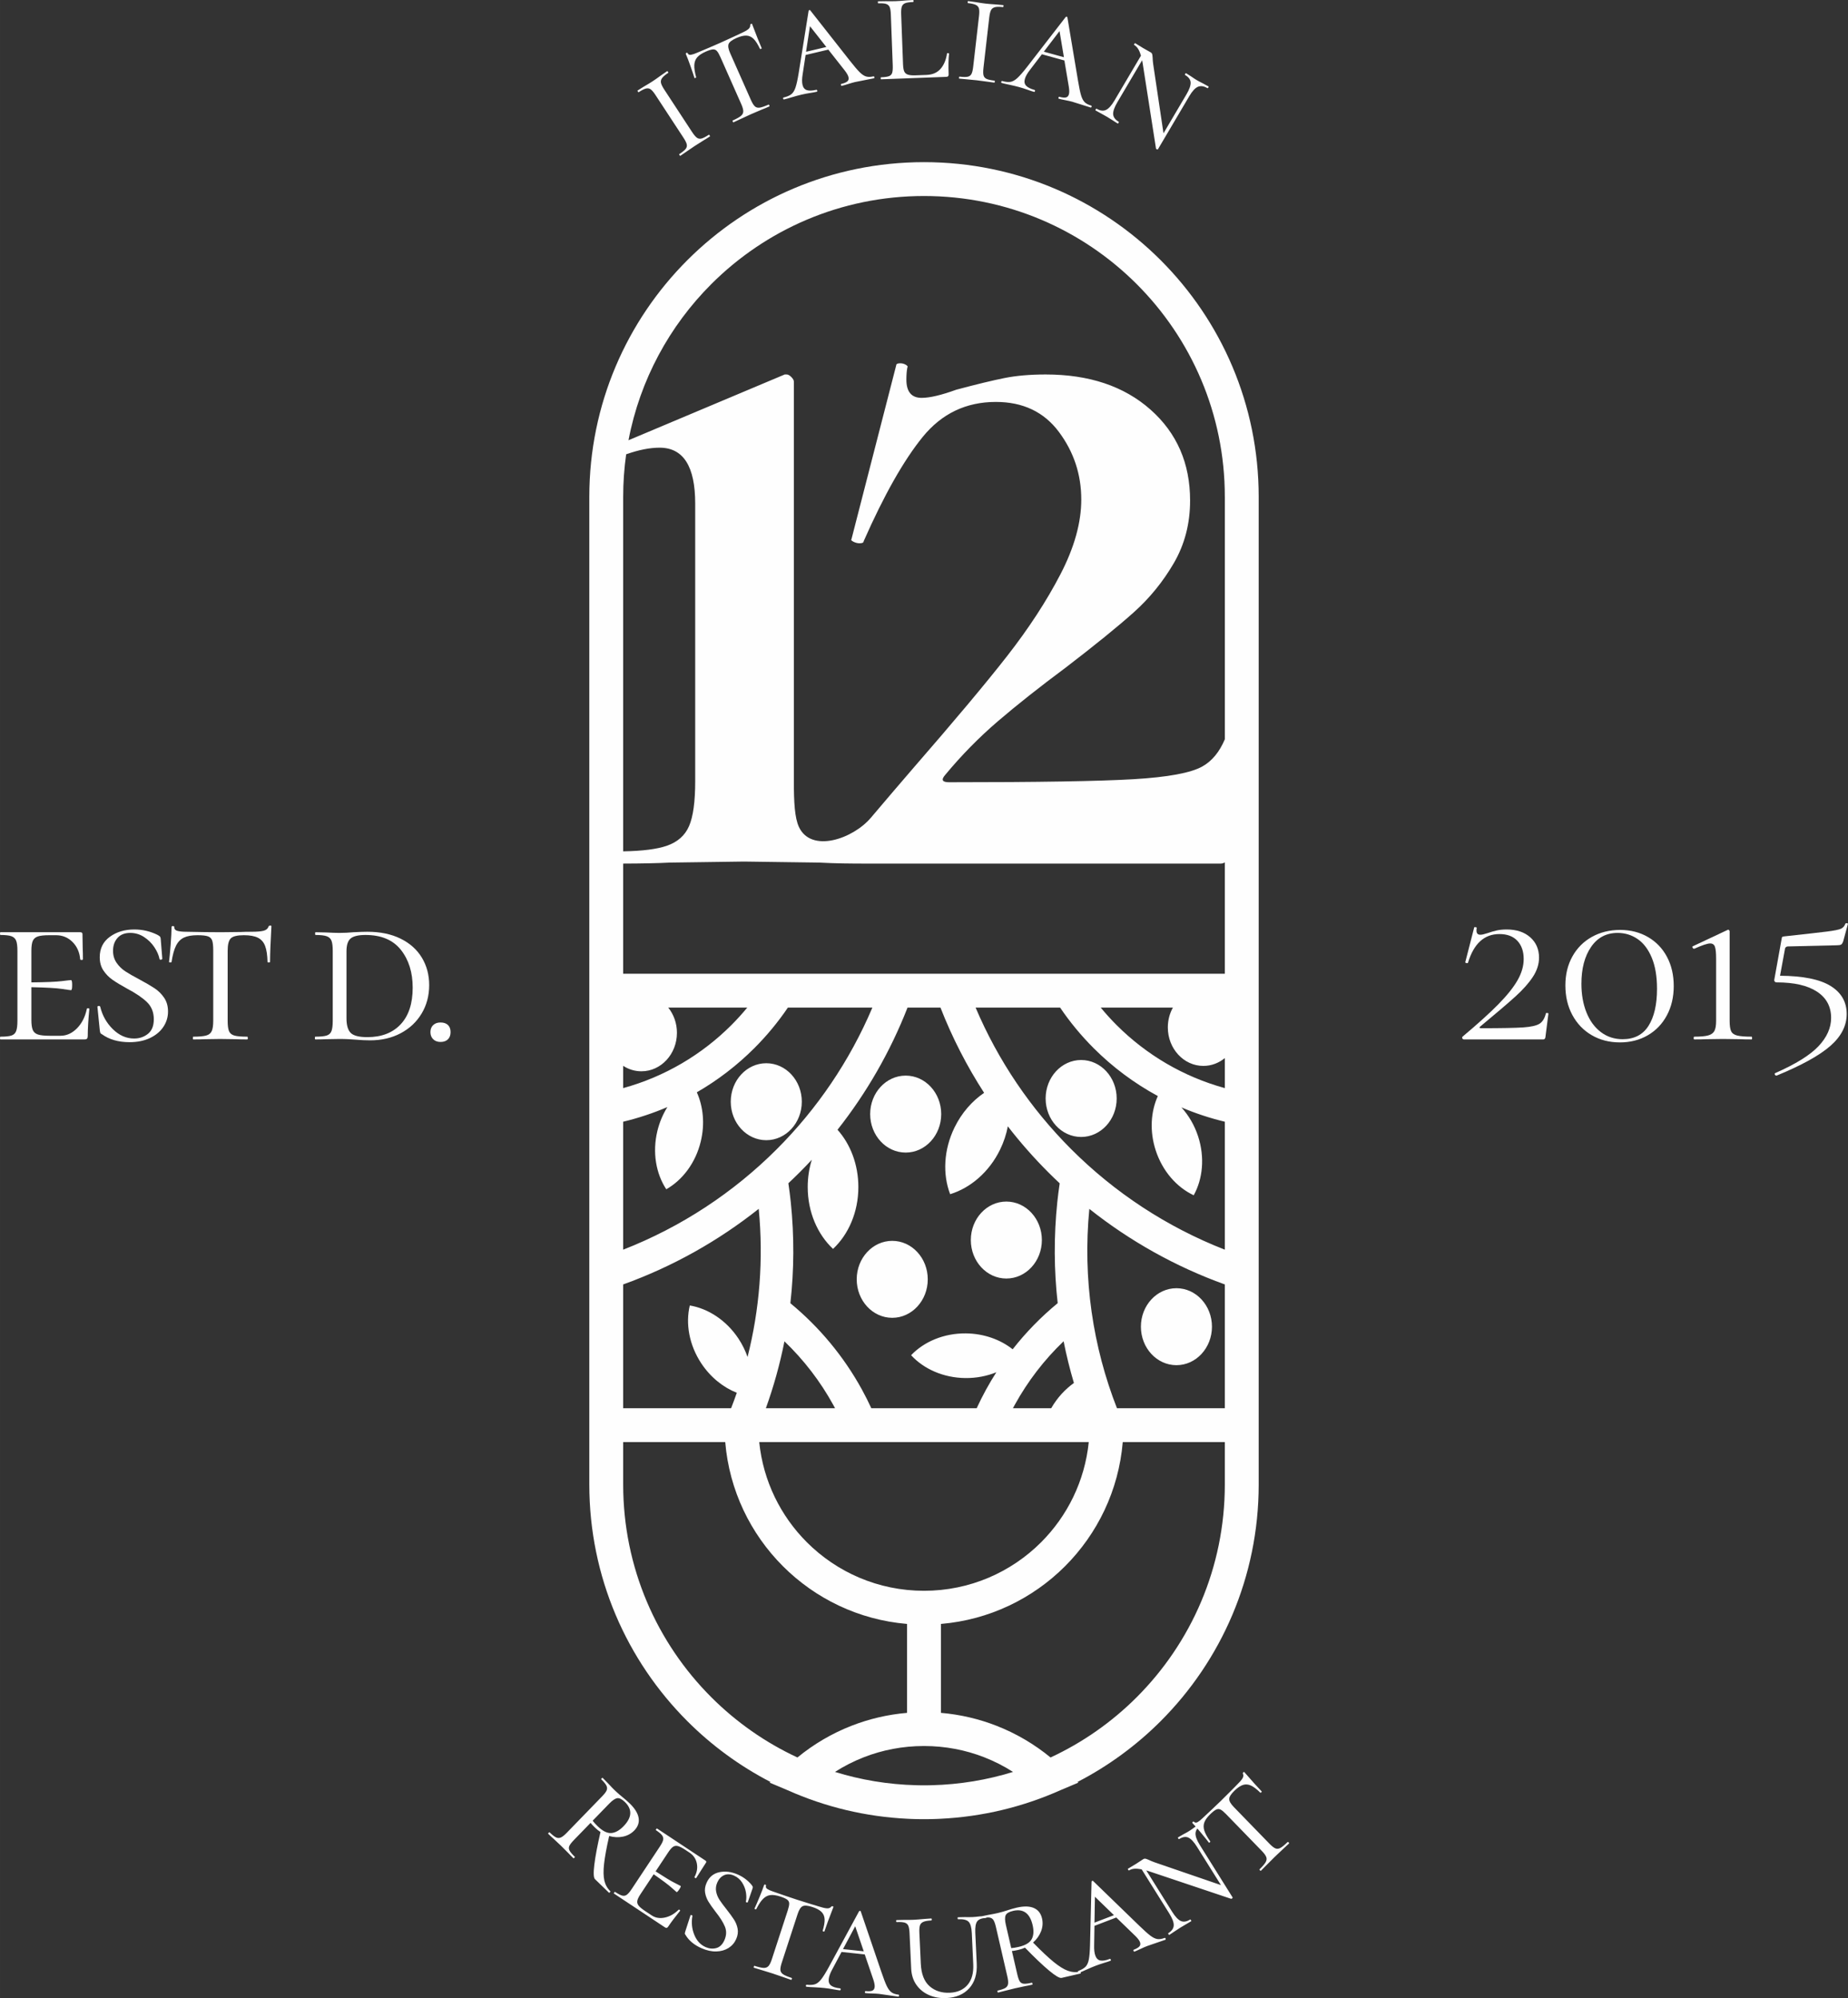 <?xml version="1.0" encoding="UTF-8"?> <!-- Creator: CorelDRAW 2020 (64-Bit) --> <svg xmlns="http://www.w3.org/2000/svg" xmlns:xlink="http://www.w3.org/1999/xlink" xmlns:xodm="http://www.corel.com/coreldraw/odm/2003" xml:space="preserve" width="67mm" height="72.445mm" style="shape-rendering:geometricPrecision; text-rendering:geometricPrecision; image-rendering:optimizeQuality; fill-rule:evenodd; clip-rule:evenodd" viewBox="0 0 11857.62 12821.34"><rect x="0" y="0" width="11857.62" height="12821.34" fill="#333333" stroke="none"/> <defs> <style type="text/css"> <![CDATA[ .fil0 {fill:#FEFEFE;fill-rule:nonzero} ]]> </style> </defs> <g id="Слой_x0020_1">  <path class="fil0" d="M7859.05 3187.99c0,-533.03 -216.07,-1015.62 -565.34,-1364.92 -349.3,-349.29 -831.91,-565.34 -1364.92,-565.34 -533.03,0 -1015.6,216.04 -1364.88,565.34 -267.93,267.95 -457.47,614.35 -531.22,1001.78l1002.32 -421.99 13.01 0c8.71,0 18.49,5.43 29.38,16.34 10.9,10.88 16.34,20.67 16.34,29.34l0 2564.36c0,134.86 5.27,234.99 32.62,293.61 78.9,168.89 345.98,76.58 461.09,-58.81 80.24,-94.29 189.97,-224.04 267.35,-313.08 264.9,-304.81 467.62,-545.98 606.81,-724.32 139.25,-178.31 253.42,-353.45 342.58,-525.26 89.2,-171.79 133.74,-331.71 133.74,-479.58 0,-160.95 -47.84,-305.57 -143.51,-433.94 -95.73,-128.29 -230.6,-192.48 -404.56,-192.48 -191.42,0 -347.98,75.02 -469.85,225.1 -121.8,150.08 -247.93,373.06 -378.45,668.81 0,8.74 -8.65,13.08 -26.03,13.08 -13.06,0 -26.14,-3.24 -39.18,-9.79 -13.06,-6.5 -17.4,-11.95 -13.06,-16.28l287.1 -1115.84c0,-8.65 8.73,-13.04 26.1,-13.04 13.08,0 25.02,3.27 35.91,9.84 10.9,6.5 14.11,11.95 9.79,16.26 -4.34,21.79 -6.51,47.86 -6.51,78.3 0,78.33 32.62,117.46 97.85,117.46 52.23,0 126.13,-17.4 221.86,-52.17 130.45,-34.85 233.81,-59.85 309.94,-75.07 76.1,-15.22 164.18,-22.83 264.25,-22.83 278.44,0 502.41,75.06 672.1,225.15 169.64,150.08 254.48,344.7 254.48,583.96 0,147.9 -34.83,281.65 -104.38,401.28 -69.64,119.62 -155.53,225.15 -257.77,316.48 -102.24,91.36 -246.89,208.82 -433.88,352.33 -169.72,126.2 -315.4,241.44 -437.19,345.84 -121.87,104.42 -234.92,219.7 -339.34,345.82 -26.1,30.46 -17.38,45.7 26.14,45.7 569.86,0 964.56,-6.51 1184.28,-19.57 219.7,-13.04 366.49,-40.21 440.45,-81.55 61.96,-34.65 110.13,-92.9 144.63,-174.8l0 -1555.49zm-796.23 3277.4c32.25,39.17 66.35,76.72 102.17,112.54 189.74,189.72 427.76,331.06 694.06,404.1l0 -192.66c-38.26,31.5 -86.01,50.24 -137.76,50.24 -125.9,0 -227.99,-110.61 -227.99,-246.99 0,-46.55 11.89,-90.08 32.58,-127.23l-463.07 0zm796.23 732.31c-96.1,-23.06 -189.16,-53.89 -278.5,-91.83 46.39,50.9 83.85,114.17 107.37,186.63 43.68,135.18 29.34,272.67 -28.44,377.18 -108.15,-50.72 -200.34,-153.72 -244.13,-288.71 -39.77,-122.86 -31.47,-247.77 13.84,-348.01 -151.97,-82.33 -290.62,-186.11 -411.85,-307.31 -79.64,-79.61 -151.74,-166.71 -215.19,-260.25l-542.21 0c145.11,341.91 354.68,649.92 613.46,908.61 277.98,278.02 612.86,499.19 985.64,644.74l0 -821.04zm-3841.31 -4282.66c-12.62,89.18 -19.17,180.31 -19.17,272.96l0 2274.79c123.41,-2.09 216.59,-13.95 279.49,-35.54 69.62,-23.96 117.44,-66.33 143.58,-127.25 26.12,-60.9 39.09,-156.57 39.09,-287.1l0 -1781.37c0,-239.26 -76.12,-358.88 -228.36,-358.88 -63.08,0 -134.63,14.14 -214.64,42.39zm-19.17 2626.34l0 706.73 3860.48 0 0 -714.5c-7.95,5.22 -16.99,7.82 -27.17,7.82 -749.67,0 -1499.25,0 -2248.93,0l-6.69 0 -6.55 0 -6.57 0c-102.45,0 -203.85,-0.85 -306.33,-6.5l-482.85 -6.57 -476.29 6.57c-74.79,3.91 -174.48,6.07 -299.1,6.44zm1930.21 4666.18c293.45,0 559.15,-118.97 751.42,-311.24 168.25,-168.25 280.35,-392.7 305.75,-642.79l-2114.36 0c25.41,250.09 137.51,474.54 305.77,642.79 192.27,192.27 457.95,311.24 751.42,311.24zm905.06 -157.6c-207.63,207.63 -486.3,344.24 -796.43,370.31l0 570.62c124.47,10.55 244.13,38.97 356.33,82.76 126.7,49.45 243.67,118.54 347.04,203.53 206.77,-96.01 393.69,-227.53 552.92,-386.74 349.27,-349.3 565.34,-831.89 565.34,-1364.92l0 -271.98 -654.9 0c-26.07,310.12 -162.68,588.79 -370.31,796.43zm-1013.7 370.31c-310.12,-26.07 -588.78,-162.68 -796.43,-370.31 -207.63,-207.63 -344.24,-486.3 -370.31,-796.43l-654.82 0 0 271.98c0,533.05 216.04,1015.62 565.33,1364.92 159.21,159.23 346.12,290.72 552.87,386.74 103.39,-84.99 220.34,-154.08 347.06,-203.53 112.21,-43.78 231.86,-72.21 356.31,-82.76l0 -570.62zm679.9 949.57c-58.14,-37.15 -120.12,-68.81 -185.23,-94.19 -119.23,-46.53 -249.45,-72.07 -386.03,-72.07 -136.59,0 -266.78,25.54 -386.03,72.07 -65.11,25.38 -127.11,57.04 -185.24,94.19 165.41,51.2 340.35,80.72 521.45,85.32l0.16 0.02 24.71 0.44 0.07 0.02 24.88 0.14 24.87 -0.14 0.09 -0.02 24.69 -0.44 0.16 -0.02c181.12,-4.6 356.05,-34.12 521.45,-85.32zm414.13 64.26l4.88 4.5 -115.83 48.93c-237.97,106.22 -498.8,170.38 -773.1,183.12l-6.73 0.3 -6.74 0.32 -6.74 0.27 -6.73 0.23 -13.52 0.42 -5.47 0.18 -1.27 0.02 -0.83 0.02 -24.41 0.46 -1.15 0.04 -0.67 0 -0.81 0c-8.74,0.09 -17.49,0.18 -26.26,0.18 -8.76,0 -17.52,-0.09 -26.28,-0.18l-0.81 0 -0.67 0 -1.13 -0.04 -24.41 -0.46 -0.83 -0.02 -1.29 -0.02 -5.47 -0.18 -13.5 -0.42 -6.73 -0.23 -6.76 -0.27 -6.74 -0.32 -6.73 -0.3c-274,-12.72 -534.6,-76.79 -772.37,-182.82l-116.52 -49.24 4.87 -4.5c-197.58,-102.22 -377.29,-234.18 -533.13,-390.03 -388.61,-388.63 -628.99,-925.55 -628.99,-1518.56l0 -271.98 0 -2788.14 0 -217.28 0 -3060.12c0,-593.02 240.37,-1129.93 628.99,-1518.56 388.61,-388.63 925.53,-629 1518.52,-629 593.02,0 1129.93,240.39 1518.56,629 388.59,388.63 629,925.53 629,1518.56l0 3060.12 0 217.28 0 2788.14 0 271.98c0,593.02 -240.41,1129.93 -629,1518.56 -155.87,155.83 -335.59,287.8 -533.17,390.03zm-2915.6 -4594.94l0 142.88c266.3,-73.06 504.32,-214.41 693.99,-404.1 35.82,-35.82 69.92,-73.38 102.19,-112.54l-506.98 0c34.74,43.32 55.77,99.92 55.77,161.81 0,136.35 -102.06,246.94 -227.91,246.94 -42.79,0 -82.83,-12.78 -117.05,-34.99zm0 358.53l0 821.06c372.68,-145.53 707.6,-366.72 985.58,-644.74 258.76,-258.69 468.34,-566.71 613.45,-908.61l-542.19 0c-63.45,93.53 -135.55,180.64 -215.21,260.25 -109.71,109.73 -233.74,205.15 -368.98,283.34 40.88,91.41 52.49,202.71 25.25,315.41 -33.18,138.1 -117.44,247.75 -221.31,306.76 -65.78,-99.89 -90.44,-235.86 -57.18,-373.83 13.63,-56.47 35.79,-108.22 64.3,-153.67 -90.91,38.95 -185.72,70.53 -283.7,94.03zm0 1044.13l0 794.44 650.26 0 42.19 0c12.81,-32.79 25.02,-65.89 36.63,-99.25 -87.36,-34.65 -168.75,-99.3 -228.16,-189.23 -78.23,-118.49 -101.14,-254.89 -73.43,-371.07 117.97,19.95 234.13,94.68 312.44,212.98 24.94,37.79 44.23,77.38 58.08,117.55 76.58,-302.33 103.32,-622.69 71.75,-950.58 -259.2,205.88 -552.41,370.86 -869.77,485.15zm915.57 794.44l444.04 0c-3.68,-6.88 -7.36,-13.77 -11.11,-20.58 -83.46,-152.06 -189.58,-289.86 -313.71,-408.81 -29.15,146.93 -69.15,290.39 -119.21,429.39zm676.61 0l676.04 0c18.9,-41.13 39.22,-81.48 60.92,-120.97 20.57,-37.45 42.39,-74.14 65.36,-109.98 -59.87,24.41 -127.23,37.82 -198.34,37.18 -142.04,-1.4 -267.91,-58.62 -348.69,-146.61 82.47,-86.42 209.37,-141.28 351.29,-139.94 116.28,1.08 221.67,39.75 300.39,101.94 85.29,-108.77 182.22,-208.04 288.94,-295.95 -23.89,-211.47 -25.41,-428.73 -2.44,-649.09 3.7,-35.66 8.87,-75.87 15.26,-119.92 -24.95,-23.38 -49.54,-47.11 -73.71,-71.27 -92.42,-92.4 -178.98,-190.7 -259.08,-294.21 -9.45,50.24 -25.98,100.72 -49.94,149.81 -70.61,144.75 -190.66,245.74 -320.21,285.52 -48.3,-126.58 -42.48,-283.34 28.14,-428.1 45.98,-94.21 112.95,-169.88 189.83,-222.22 -110.67,-171.42 -204.75,-354.53 -280.03,-547.08l-211.35 0c-111.14,284.32 -263.33,548.02 -449.23,783.86 82.3,92.21 133.69,222.76 133.69,367.57 0,161.07 -63.55,304.46 -162.45,397.02 -98.97,-92.56 -162.54,-235.95 -162.54,-397.02 0,-61.55 9.31,-120.52 26.32,-175.09 -25.22,27.08 -50.93,53.75 -77.11,79.92 -24.02,24.02 -48.47,47.63 -73.29,70.86 6.42,44.23 11.63,84.56 15.33,120.33 22.99,220.48 21.45,437.88 -2.48,649.46 185.79,153.14 341.96,340.77 458.5,552.97 21.68,39.48 42,79.84 60.9,120.97zm908.61 0l245.65 0 1.17 -2.05c38.3,-66.05 88.37,-120.06 144.54,-160.06 -26.05,-87.78 -48.14,-177.09 -66.1,-267.73 -124.35,119.05 -230.57,257.06 -314.14,409.27 -3.75,6.81 -7.43,13.7 -11.11,20.58zm667.67 0l41.7 0 650.31 0 0 -794.46c-317.24,-114.28 -610.26,-279.1 -869.38,-484.82 -43.24,449.65 23.11,885.02 177.37,1279.28zm-2250.19 -2213.87c125.9,0 227.99,110.59 227.99,246.9 0,136.38 -102.08,246.98 -227.99,246.98 -125.87,0 -227.99,-110.59 -227.99,-246.98 0,-136.31 102.12,-246.9 227.99,-246.9zm2631.71 1443.61c125.9,0 227.99,110.61 227.99,246.9 0,136.4 -102.08,246.99 -227.99,246.99 -125.87,0 -227.93,-110.59 -227.93,-246.99 0,-136.29 102.06,-246.9 227.93,-246.9zm-611.31 -1464.35c125.89,0 227.97,110.59 227.97,246.94 0,136.35 -102.08,246.94 -227.97,246.94 -125.89,0 -227.95,-110.59 -227.95,-246.94 0,-136.35 102.06,-246.94 227.95,-246.94zm-1125.91 100.17c125.92,0 227.97,110.52 227.97,246.87 0,136.42 -102.05,247.01 -227.97,247.01 -125.87,0 -227.91,-110.59 -227.91,-247.01 0,-136.35 102.05,-246.87 227.91,-246.87zm-86.31 1060.29c125.92,0 227.97,110.52 227.97,246.87 0,136.4 -102.05,246.99 -227.97,246.99 -125.85,0 -227.93,-110.59 -227.93,-246.99 0,-136.35 102.08,-246.87 227.93,-246.87zm732.18 -252.11c125.9,0 227.97,110.59 227.97,246.94 0,136.35 -102.06,246.94 -227.97,246.94 -125.87,0 -227.91,-110.59 -227.91,-246.94 0,-136.35 102.05,-246.94 227.91,-246.94z"></path> <path class="fil0" d="M4440.6 846.88c12.14,18.49 22.56,30.85 31.33,37.06 8.76,6.19 18.58,7.84 29.48,4.96 10.9,-2.88 26.51,-10.96 46.79,-24.25 1.19,-0.78 2.97,0.62 5.31,4.19 2.34,3.59 2.94,5.77 1.72,6.55 -16.69,10.96 -30.03,19.24 -39.96,24.92l-56.95 36.05 -52.21 35.48c-9.79,7.22 -23.29,16.53 -40.6,27.87 -1.2,0.8 -2.96,-0.6 -5.31,-4.21 -2.34,-3.56 -2.94,-5.75 -1.73,-6.53 20.28,-13.29 33.93,-24.37 40.92,-33.2 7.01,-8.85 9.4,-18.53 7.22,-29.02 -2.21,-10.51 -9.36,-25.01 -21.5,-43.52l-179.44 -273.84c-11.73,-17.91 -21.95,-29.96 -30.71,-36.16 -8.76,-6.21 -18.85,-7.91 -30.25,-5.15 -11.4,2.8 -26.92,10.64 -46.62,23.54 -1.2,0.8 -2.97,-0.62 -5.31,-4.18 -2.35,-3.61 -2.92,-5.79 -1.72,-6.57l41.73 -26.1c22.28,-12.87 40.26,-23.79 53.98,-32.78 15.5,-10.16 34.23,-23.29 56.1,-39.34l37.89 -26.09c1.22,-0.8 2.97,0.6 5.33,4.18 2.34,3.57 2.92,5.77 1.73,6.57 -19.11,12.49 -32.25,23.66 -39.45,33.52 -7.2,9.8 -9.61,20.14 -7.22,30.94 2.37,10.8 9.45,25.15 21.18,43.04l178.25 272.07zm86.91 -515.13c-24.78,10.97 -42.83,23.08 -54.16,36.3 -11.29,13.2 -17.41,29.77 -18.34,49.68 -0.92,19.93 2.97,45.89 11.7,77.91 0.58,1.31 -0.9,2.76 -4.5,4.34 -3.57,1.59 -5.66,1.75 -6.25,0.42 -4.69,-15.86 -13.11,-41.01 -25.25,-75.41 -12.12,-34.4 -22.1,-60.42 -29.91,-78.01 -1.43,-3.27 -0.19,-5.77 3.7,-7.5 3.93,-1.75 6.6,-0.97 8.05,2.3 3.75,8.48 11.01,11.66 21.82,9.61 10.8,-2.05 23.38,-6.25 37.71,-12.6 57.96,-24.14 107.5,-45.32 148.56,-63.55l84.67 -38.71c11.45,-5.84 26.62,-12.95 45.54,-21.34 23.49,-10.41 40.12,-19.52 49.91,-27.4 9.77,-7.84 14.12,-17.4 13.06,-28.62 0.42,-2.51 2.27,-4.53 5.54,-5.96 3.26,-1.45 5.33,-1.19 6.21,0.76 27.29,72.17 47.89,123.89 61.75,155.19 0.6,1.31 -0.9,2.76 -4.51,4.35 -3.57,1.59 -5.65,1.73 -6.23,0.42 -13.66,-29.06 -27.22,-50.37 -40.63,-63.93 -13.43,-13.56 -28.9,-20.72 -46.42,-21.56 -17.52,-0.81 -39.01,4.41 -64.44,15.68 -28.05,12.44 -44.69,25.08 -49.89,37.94 -5.24,12.85 -1.93,32.64 9.95,59.36l132.7 299.33c8.97,20.21 17.41,34.03 25.38,41.43 7.95,7.4 18.19,10.25 30.74,8.62 12.51,-1.66 31.52,-8.14 56.93,-19.41 1.95,-0.87 3.81,0.67 5.56,4.58 1.72,3.91 1.59,6.3 -0.35,7.17 -20.19,8.96 -36.02,15.56 -47.38,19.8l-68.9 29.41 -65.09 30.02c-11.47,5.86 -27.63,13.42 -48.49,22.69 -1.31,0.57 -2.81,-1.1 -4.55,-5.03 -1.73,-3.91 -1.96,-6.16 -0.65,-6.73 24.78,-10.99 42.32,-20.72 52.62,-29.18 10.28,-8.48 15.43,-18.35 15.49,-29.7 0.05,-11.33 -4.25,-26.79 -12.94,-46.35l-133.55 -301.25c-8.39,-18.92 -16,-32.14 -22.85,-39.61 -6.83,-7.52 -15.54,-10.88 -26.1,-10.09 -10.6,0.78 -25.98,5.65 -46.19,14.62zm1077.22 158.1c2.78,-0.64 4.65,1.13 5.63,5.27 1.01,4.18 0.11,6.58 -2.69,7.24 -12.49,2.94 -32.79,6.99 -60.9,12.12 -28.09,5.17 -48.4,9.19 -60.9,12.12 -11.11,2.62 -25.52,6.76 -43.25,12.39 -17.72,5.63 -31.45,9.59 -41.17,11.88 -2.8,0.64 -4.65,-1.1 -5.65,-5.27 -0.99,-4.16 -0.09,-6.58 2.71,-7.24 18.03,-4.25 30.88,-9.65 38.49,-16.19 7.63,-6.53 10.05,-15.75 7.27,-27.54 -2.46,-10.42 -10.05,-24.02 -22.79,-40.79l-106.59 -135.42 -145.81 34.32 -18.57 121.97c-4.92,28.99 -5.33,52.19 -1.24,69.54 4.25,18.07 13.5,29.43 27.82,34.12 14.28,4.71 34.28,4.04 59.96,-2 3.49,-0.83 5.72,0.87 6.69,5.01 0.97,4.18 -0.28,6.67 -3.73,7.49 -10.42,2.44 -24.81,5.1 -43.22,7.96 -19.77,3.19 -37.98,6.73 -54.63,10.65 -17.36,4.05 -37.66,9.59 -60.95,16.53 -20.51,6.28 -37.01,10.9 -49.5,13.84 -3.5,0.81 -5.7,-0.85 -6.69,-5.03 -0.97,-4.16 0.27,-6.65 3.73,-7.47 21.52,-5.08 37.84,-12 48.95,-20.85 11.13,-8.87 20.03,-23.22 26.69,-43.11 6.69,-19.91 13.33,-50.03 19.96,-90.42l64 -400.88c0.73,-3.1 2.48,-4.99 5.24,-5.65 2.78,-0.65 4.85,0.35 6.19,2.96l252.44 320.93c27.22,34.63 48.23,59.38 63.09,74.21 14.83,14.81 28.78,24.19 41.78,28.09 12.99,3.88 28.88,3.65 47.63,-0.78zm-432.79 -157.6l130.2 -30.62 -105.06 -133.58 -25.15 164.2zm622.4 80.26c0.76,20.67 3.31,35.91 7.59,45.75 4.3,9.84 12.05,16.69 23.26,20.55 11.22,3.86 27.86,5.38 49.98,4.55l70.54 -2.62c37.79,-1.42 67.46,-14.34 89.04,-38.67 21.56,-24.37 35.5,-57.38 41.8,-99.02 -0.05,-1.42 1.36,-2.18 4.19,-2.3 2.12,-0.05 4.12,0.21 5.93,0.87 1.79,0.62 2.73,1.68 2.78,3.1 -3.75,32.99 -4.6,76.93 -2.55,131.8 0.21,5.72 -0.9,9.86 -3.29,12.44 -2.39,2.6 -6.44,3.98 -12.16,4.21l-418.06 15.63c-1.42,0.05 -2.23,-2.05 -2.39,-6.35 -0.16,-4.27 0.48,-6.44 1.91,-6.48 23.5,-0.9 40.55,-3.31 51.13,-7.27 10.55,-3.96 17.41,-11.19 20.58,-21.64 3.17,-10.49 4.37,-26.41 3.57,-47.8l-12.23 -327.16c-0.81,-21.4 -3.36,-36.99 -7.65,-46.83 -4.28,-9.84 -11.86,-16.51 -22.69,-20.03 -10.85,-3.52 -27.66,-4.83 -50.47,-3.98 -1.42,0.05 -2.23,-2.07 -2.39,-6.34 -0.16,-4.3 0.48,-6.44 1.91,-6.51l48.14 -0.73c27.15,0.42 48.19,0.34 63.16,-0.21 17.82,-0.67 40.25,-2.21 67.29,-4.67l44.86 -2.74c2.14,-0.07 3.29,2.02 3.47,6.3 0.16,4.27 -0.83,6.46 -2.97,6.55 -23.54,0.87 -40.56,3.45 -51.13,7.79 -10.53,4.3 -17.57,11.72 -21.11,22.21 -3.52,10.46 -4.9,26.39 -4.11,47.8l12.05 321.84zm516.13 22.58c-2.51,21.96 -2.42,38.14 0.34,48.51 2.78,10.35 9.26,17.93 19.5,22.69 10.21,4.76 27.36,8.53 51.45,11.31 1.45,0.16 1.89,2.37 1.4,6.62 -0.48,4.25 -1.42,6.28 -2.85,6.12 -19.84,-2.28 -35.4,-4.42 -46.65,-6.42l-66.85 -8.74 -62.83 -6.16c-12.14,-0.67 -28.48,-2.19 -49.02,-4.55 -1.43,-0.16 -1.89,-2.35 -1.4,-6.62 0.5,-4.23 1.42,-6.3 2.87,-6.14 24.09,2.76 41.66,2.99 52.67,0.67 11.06,-2.32 19.1,-8.21 24.12,-17.68 5.04,-9.49 8.83,-25.22 11.34,-47.18l37.33 -325.27c2.46,-21.27 2.3,-37.06 -0.46,-47.43 -2.74,-10.39 -9.42,-18.14 -19.93,-23.31 -10.55,-5.15 -27.5,-9.06 -50.9,-11.75 -1.42,-0.16 -1.89,-2.37 -1.4,-6.62 0.5,-4.27 1.45,-6.3 2.88,-6.14l48.78 6.67c25.33,4.37 46.17,7.47 62.46,9.34 18.42,2.11 41.18,4 68.28,5.66l45.82 4.19c1.43,0.16 1.89,2.37 1.42,6.62 -0.5,4.25 -1.45,6.3 -2.87,6.14 -22.69,-2.6 -39.94,-2.44 -51.77,0.53 -11.8,2.92 -20.28,9.33 -25.36,19.17 -5.06,9.8 -8.81,25.36 -11.26,46.62l-37.11 323.15zm691.25 242.41c2.76,0.76 3.57,3.22 2.44,7.33 -1.13,4.14 -3.1,5.82 -5.86,5.06 -12.35,-3.42 -32.1,-9.61 -59.24,-18.57 -27.11,-8.97 -46.86,-15.18 -59.24,-18.6 -11.03,-3.04 -25.66,-6.32 -43.91,-9.88 -18.25,-3.57 -32.19,-6.69 -41.82,-9.34 -2.76,-0.76 -3.56,-3.2 -2.42,-7.33 1.15,-4.12 3.1,-5.8 5.84,-5.06 17.87,4.94 31.71,6.37 41.55,4.27 9.82,-2.09 16.37,-8.99 19.59,-20.65 2.85,-10.34 2.71,-25.91 -0.42,-46.78l-28.55 -169.9 -144.4 -39.87 -74.83 98.08c-18.21,23.11 -29.71,43.25 -34.44,60.42 -4.94,17.89 -2.27,32.32 8.02,43.29 10.3,10.99 28.18,20 53.62,27.01 3.4,0.96 4.57,3.5 3.43,7.63 -1.15,4.12 -3.43,5.7 -6.85,4.76 -10.34,-2.85 -24.23,-7.43 -41.75,-13.73 -18.88,-6.67 -36.55,-12.34 -53.06,-16.88 -17.18,-4.76 -37.64,-9.63 -61.41,-14.72 -21.03,-4.32 -37.68,-8.19 -50.09,-11.61 -3.43,-0.96 -4.57,-3.47 -3.43,-7.63 1.15,-4.11 3.42,-5.7 6.85,-4.74 21.33,5.88 38.99,7.61 52.97,5.2 14,-2.44 28.69,-10.8 44.09,-25.02 15.41,-14.26 35.71,-37.48 60.9,-69.78l248.48 -321.02c2.12,-2.35 4.57,-3.17 7.31,-2.41 2.76,0.74 4.09,2.62 4.04,5.56l67.5 402.7c7.26,43.45 13.82,75.23 19.73,95.37 5.91,20.12 13.66,35.02 23.18,44.69 9.56,9.65 23.63,17.04 42.16,22.18zm-304.09 -345.91l128.93 35.59 -28.1 -167.62 -100.83 132.03zm1056.04 222.87c1.86,1.08 1.68,3.45 -0.48,7.15 -2.18,3.68 -4.21,4.97 -6.05,3.91 -22.72,-13.42 -42.99,-16.28 -60.77,-8.57 -17.82,7.7 -36.33,27.84 -55.54,60.42l-201.23 340.93c-0.71,1.24 -2.8,1.26 -6.21,0.05 -3.45,-1.2 -5.4,-2.76 -5.91,-4.73l-85.3 -546.05c-1.24,-4.85 -2.51,-11.84 -3.79,-20.88l-158.8 269.08c-19.2,32.56 -28.21,58.33 -26.97,77.27 1.26,18.95 13.26,35.15 35.98,48.55 1.22,0.73 0.74,2.96 -1.43,6.64 -2.18,3.7 -3.88,5.15 -5.11,4.42 -13.52,-7.96 -23.79,-14.44 -30.78,-19.41l-38.16 -23.75 -40.16 -22.48c-8.35,-4.09 -19.59,-10.3 -33.73,-18.65 -1.22,-0.71 -0.76,-2.9 1.42,-6.6 2.18,-3.68 3.88,-5.17 5.1,-4.46 22.74,13.42 42.86,16.19 60.37,8.3 17.49,-7.89 35.84,-28.12 55.08,-60.69l169.65 -287.52c-5.4,-18.92 -11.57,-33.71 -18.53,-44.44 -6.9,-10.72 -15.29,-18.97 -25.13,-24.78 -1.22,-0.71 -0.73,-2.96 1.42,-6.6 2.19,-3.7 3.89,-5.19 5.11,-4.46l51.08 31.36 49.38 27.93c4.3,2.53 7.11,5.82 8.42,9.91 1.33,4.11 2.39,11.77 3.22,23.01 0.18,10.88 1.31,24.41 3.38,40.55l66.39 445.42 146.82 -248.78c19.22,-32.58 28.37,-58.24 27.43,-77 -0.92,-18.78 -12.78,-34.88 -35.52,-48.3 -1.82,-1.06 -1.66,-3.47 0.51,-7.15 2.18,-3.7 4.18,-4.97 6.04,-3.89l30.79 19.38c15.24,10.69 27.77,18.9 37.61,24.72 9.82,5.79 23.7,13.15 41.63,22.07l32.79 18.12z"></path> <path class="fil0" d="M3916.45 12135.89c1.01,0.99 0.02,3.03 -2.96,6.11 -2.99,3.06 -4.97,4.11 -6,3.11l-89.85 -87.16c-9.24,-8.94 -10.6,-40.05 -4.09,-93.37 6.5,-53.32 19.66,-123.02 39.54,-209.08 -11.7,-7.36 -23.72,-17.03 -36,-28.95 -12.81,-12.42 -22.03,-22.35 -27.68,-29.84l-106.54 109.83c-15.38,15.88 -25.27,28.65 -29.68,38.3 -4.39,9.66 -3.96,19.47 1.22,29.48 5.2,10 16.48,23.43 33.91,40.35 1.01,0.97 0.02,3.03 -2.94,6.07 -2.99,3.1 -4.99,4.12 -6,3.13 -14.35,-13.89 -25.11,-24.85 -32.3,-32.79l-47.66 -47.7 -46.01 -43.2c-9.22,-7.91 -21.24,-19.08 -36.1,-33.48 -1.01,-0.99 -0.05,-3.03 2.94,-6.12 2.96,-3.04 4.99,-4.07 6,-3.1 16.9,16.39 30.55,27.15 40.97,32.28 10.42,5.13 20.78,5.49 31.04,1.04 10.28,-4.46 22.87,-14.35 37.75,-29.71l227.97 -235.03c14.88,-15.36 24.42,-27.98 28.55,-37.87 4.14,-9.93 3.59,-20.12 -1.61,-30.64 -5.2,-10.49 -16.25,-23.96 -33.17,-40.35 -1.03,-0.97 -0.04,-3.03 2.94,-6.11 2.99,-3.06 4.97,-4.11 6.02,-3.1l34.58 35.01c17.43,18.92 31.79,33.84 43.06,44.76 9.2,8.94 18.05,17.01 26.48,24.18 8.44,7.2 15.72,13.27 21.84,18.21 17.34,13.86 33.22,27.75 47.55,41.64 33.29,32.28 52.4,63.25 57.43,92.95 4.97,29.7 -4.19,56.56 -27.52,80.65 -19.87,20.48 -44.14,33.71 -72.79,39.68 -28.65,6 -58.21,4.67 -88.6,-3.91 -17.03,74.9 -27.96,134.59 -32.83,179.05 -4.87,44.47 -4.19,80.14 2,107.05 6.23,26.9 19.08,49.75 38.55,68.63zm-113.66 -453.01c7.75,10.48 18.49,22.41 32.33,35.82 31.75,30.78 60.72,45.22 86.93,43.32 26.19,-1.91 52.44,-16.44 78.79,-43.59 54.62,-56.33 57.61,-108.08 8.96,-155.26 -19.45,-18.87 -36.09,-27.04 -49.93,-24.6 -13.82,2.51 -30.69,13.98 -50.55,34.48l-106.54 109.83zm551.22 571.57c1.17,-1.79 3.38,-1.59 6.65,0.57 3.27,2.18 4.34,4.16 3.13,5.95 -32.53,40.03 -57.87,73.73 -76.01,101.07 -3.15,4.76 -6.3,7.61 -9.47,8.48 -3.17,0.92 -7.4,-0.41 -12.76,-3.96l-326.4 -216.39c-1.17,-0.76 -0.6,-2.96 1.75,-6.55 2.35,-3.54 4.18,-4.94 5.34,-4.14 19.61,12.99 34.88,20.95 45.77,23.93 10.87,2.92 20.83,1.17 29.82,-5.29 8.97,-6.46 19.38,-18.58 31.2,-36.44l180.93 -272.88c11.82,-17.82 18.85,-31.98 21.1,-42.48 2.25,-10.51 0,-20.33 -6.76,-29.5 -6.74,-9.2 -19.93,-20.28 -39.54,-33.29 -1.19,-0.78 -0.62,-2.99 1.73,-6.55 2.39,-3.56 4.18,-4.94 5.34,-4.14l310.35 205.74c5.96,3.93 7.34,8.28 4.19,13.03l-35.77 55.89c-6.9,11.68 -16.07,26.18 -27.48,43.41 -1.17,1.79 -3.56,1.45 -7.11,-0.9 -3.57,-2.35 -4.78,-4.42 -3.59,-6.19 15.77,-28.94 20.69,-57.98 14.78,-87.16 -5.91,-29.15 -21.66,-52.21 -47.24,-69.16l-24.95 -16.55c-20.81,-13.8 -37.06,-22.19 -48.74,-25.25 -11.68,-3.03 -22.07,-1.56 -31.17,4.39 -9.06,5.96 -19.54,17.86 -31.36,35.7l-80.99 122.17c58.07,37.64 98.54,62.14 121.41,73.45 22.88,11.33 35.8,17.95 38.78,19.93 2.97,1.96 0.32,9.19 -7.95,21.68 -9.06,13.68 -15.08,19.5 -18.05,17.56 -2.37,-1.59 -13.18,-11.1 -32.42,-28.55 -19.26,-17.47 -57.29,-45.91 -114.17,-85.34l-84.56 127.55c-11.43,17.22 -18.19,31.34 -20.37,42.32 -2.14,11.01 0.6,21.38 8.25,31.15 7.65,9.77 21.56,21.36 41.78,34.76l42.79 28.41c23.79,15.73 51.62,20.28 83.45,13.54 31.82,-6.67 61.27,-23.33 88.31,-49.91zm248.43 -175.14c-8.58,19.61 -11.04,38.99 -7.34,58.12 3.68,19.13 10.87,36.9 21.63,53.29 10.72,16.37 25.64,36.56 44.72,60.51 20.51,26.1 36.55,48.14 48.14,66.07 11.63,17.95 19.41,37.48 23.36,58.7 3.93,21.2 0.9,43.24 -9.11,66.12 -10.58,24.14 -26.94,43.25 -49.09,57.32 -22.1,14.07 -48.17,21.52 -78.14,22.39 -29.98,0.9 -61.62,-5.95 -94.97,-20.57 -47.68,-20.9 -82.19,-49.64 -103.53,-86.26 -2.73,-2.74 -3.98,-5.63 -3.79,-8.69 0.16,-3.03 1.19,-7.63 3.11,-13.79l32.72 -101.34c0.5,-2.9 2.67,-3.88 6.55,-2.96 3.88,0.9 5.91,2.99 6.07,6.16 -7.45,41.89 -3.43,82.03 12.07,120.36 15.54,38.35 39.96,64.81 73.27,79.39 22.88,10.05 45.55,12.02 68.1,5.93 22.53,-6.09 39.93,-23.2 52.24,-51.29 13.17,-30.07 14.12,-58.85 2.83,-86.38 -11.31,-27.54 -31.27,-59.25 -59.94,-95.2 -19.82,-25.8 -35.04,-47.48 -45.68,-64.99 -10.65,-17.5 -17.73,-36.39 -21.31,-56.65 -3.59,-20.26 -0.51,-41.5 9.22,-63.71 16.32,-37.24 43.43,-60.01 81.36,-68.33 37.89,-8.3 77.43,-3.45 118.58,14.6 34.62,15.15 64,37.01 88.14,65.48 4.44,5.82 7.13,9.93 8.05,12.28 0.9,2.35 0.71,5.96 -0.65,10.81l-30.53 88.28c-1.13,2.6 -3.63,3.47 -7.52,2.55 -3.88,-0.94 -5.56,-2.85 -5.08,-5.73 3.89,-17.79 3.91,-37.82 0.07,-60.16 -3.84,-22.32 -12.18,-43.31 -24.99,-62.93 -12.81,-19.61 -29.98,-34.16 -51.57,-43.61 -23.5,-10.32 -44.79,-11.06 -63.84,-2.28 -19.03,8.78 -33.41,24.28 -43.15,46.49zm404.65 90.22c-25.75,-8.42 -47.27,-11.47 -64.53,-9.24 -17.22,2.28 -32.85,10.49 -46.86,24.67 -14,14.21 -28.46,36.12 -43.38,65.75 -0.46,1.38 -2.53,1.45 -6.27,0.25 -3.72,-1.22 -5.38,-2.53 -4.94,-3.89 7.13,-14.94 17.68,-39.25 31.68,-72.95 13.98,-33.7 23.96,-59.71 29.94,-77.99 1.1,-3.42 3.7,-4.42 7.75,-3.11 4.09,1.33 5.56,3.68 4.46,7.1 -2.88,8.8 0.39,16.03 9.79,21.75 9.4,5.68 21.54,10.97 36.46,15.84 59.25,20.81 110.24,38.19 152.95,52.12l88.86 27.84c12.39,3.29 28.44,8.16 48.12,14.58 24.42,7.95 42.88,12.3 55.41,12.99 12.49,0.71 22.14,-3.47 28.85,-12.55 2,-1.58 4.73,-1.82 8.12,-0.73 3.38,1.11 4.76,2.69 4.09,4.73 -27.96,71.91 -47.25,124.13 -57.85,156.68 -0.46,1.38 -2.55,1.43 -6.27,0.21 -3.73,-1.2 -5.36,-2.5 -4.92,-3.86 9.27,-30.72 13.43,-55.64 12.55,-74.69 -0.94,-19.06 -7.63,-34.72 -20.12,-47.08 -12.48,-12.32 -31.94,-22.79 -58.39,-31.43 -29.18,-9.5 -50,-11.24 -62.47,-5.15 -12.48,6.05 -23.26,22.99 -32.32,50.78l-101.52 311.29c-6.85,21.01 -9.79,36.94 -8.81,47.77 0.96,10.81 6.67,19.8 17.08,26.95 10.44,7.15 28.87,15.04 55.31,23.66 2.04,0.67 2.41,3.04 1.08,7.11 -1.35,4.05 -3.03,5.77 -5.04,5.1 -21.03,-6.85 -37.2,-12.53 -48.51,-16.95l-70.88 -24.23 -68.47 -21.2c-12.42,-3.29 -29.5,-8.5 -51.2,-15.57 -1.35,-0.42 -1.36,-2.69 -0.05,-6.76 1.33,-4.05 2.69,-5.88 4.04,-5.45 25.77,8.41 45.31,12.9 58.63,13.5 13.31,0.58 23.77,-3.33 31.38,-11.72 7.63,-8.39 14.74,-22.76 21.4,-43.11l102.15 -313.31c6.42,-19.66 9.59,-34.58 9.52,-44.72 -0.07,-10.14 -4.3,-18.48 -12.69,-24.95 -8.39,-6.5 -23.08,-13.17 -44.12,-20.02zm758.04 629.5c2.83,0.3 4.02,2.6 3.57,6.85 -0.48,4.25 -2.12,6.21 -4.97,5.91 -12.74,-1.38 -33.22,-4.28 -61.45,-8.78 -28.21,-4.46 -48.7,-7.42 -61.48,-8.78 -11.36,-1.24 -26.32,-2.11 -44.9,-2.67 -18.6,-0.58 -32.85,-1.42 -42.78,-2.46 -2.85,-0.32 -4.04,-2.58 -3.59,-6.85 0.48,-4.25 2.12,-6.25 4.97,-5.95 18.42,2 32.33,1.17 41.7,-2.48 9.34,-3.65 14.69,-11.52 16,-23.57 1.13,-10.65 -1.5,-25.98 -7.95,-46.07l-55.61 -163.09 -148.93 -16.05 -58.01 108.86c-14.26,25.73 -22.35,47.48 -24.26,65.2 -2,18.46 2.99,32.25 14.92,41.41 11.93,9.19 31.01,15.18 57.24,18.02 3.54,0.37 5.08,2.71 4.64,6.96 -0.46,4.28 -2.48,6.21 -6.02,5.82 -10.64,-1.17 -25.1,-3.43 -43.38,-6.83 -19.72,-3.56 -38.07,-6.28 -55.09,-8.11 -17.73,-1.91 -38.72,-3.43 -62.99,-4.64 -21.43,-0.87 -38.53,-2 -51.29,-3.38 -3.56,-0.37 -5.08,-2.69 -4.64,-6.94 0.46,-4.25 2.46,-6.21 6.02,-5.82 21.98,2.35 39.68,1.22 53.09,-3.42 13.42,-4.67 26.58,-15.26 39.48,-31.8 12.92,-16.57 29.18,-42.76 48.85,-78.69l193.44 -356.86c1.73,-2.69 4.02,-3.88 6.83,-3.57 2.85,0.3 4.48,1.93 4.88,4.83l131.57 386.54c14.16,41.71 25.79,72.01 34.85,90.93 9.1,18.9 19.13,32.39 30.1,40.37 10.97,7.98 26.05,13.03 45.18,15.1zm-355.92 -292.35l133 14.34 -54.78 -160.86 -78.23 146.52zm826.3 -103.46c-1.66,-35.63 -8.46,-59.61 -20.46,-71.91 -12.02,-12.26 -34.39,-17.68 -67.15,-16.16 -2.16,0.11 -3.33,-2 -3.52,-6.25 -0.18,-4.3 0.78,-6.5 2.92,-6.57l42.81 -0.94c21.43,0.44 38.56,0.39 51.39,-0.23 9.95,-0.44 24.88,-1.84 44.79,-4.23l40.55 -2.92c1.43,-0.05 2.25,2.04 2.44,6.32 0.19,4.27 -0.42,6.44 -1.84,6.51 -28.49,1.31 -47.64,8.64 -57.36,21.93 -9.73,13.31 -13.79,37.77 -12.14,73.39l9.2 198.8c3.06,66.26 -13.1,118.79 -48.44,157.56 -35.31,38.76 -84.35,59.57 -147.05,62.49 -39.89,1.84 -76.61,-4.48 -110.12,-19.01 -33.54,-14.51 -60.6,-36.3 -81.22,-65.34 -20.62,-29.02 -31.91,-64.21 -33.82,-105.53l-10.51 -227.67c-1.01,-21.38 -3.68,-36.97 -8.07,-46.78 -4.37,-9.79 -12.18,-16.39 -23.4,-19.79 -11.22,-3.42 -28.25,-4.57 -51.04,-3.54 -2.12,0.11 -3.29,-1.98 -3.5,-6.25 -0.19,-4.3 0.78,-6.48 2.9,-6.57l48.16 -1.17c25.72,0.25 46.07,0.02 61.02,-0.67 17.82,-0.83 40.21,-2.58 67.22,-5.26l45.94 -3.19c2.11,-0.11 3.29,1.98 3.49,6.27 0.21,4.25 -0.78,6.48 -2.9,6.55 -22.81,1.06 -39.82,3.98 -51.01,8.8 -11.22,4.8 -18.55,12.46 -21.98,22.97 -3.43,10.51 -4.67,26.46 -3.66,47.84l9.13 197.74c3.04,66.24 21.89,114.47 56.49,144.66 34.62,30.18 77.92,44.05 129.94,41.66 49.15,-2.28 87.11,-19.24 113.85,-50.79 26.76,-31.59 38.83,-75.52 36.23,-131.81l-9.29 -200.94zm695.21 247.58c1.38,-0.32 2.57,1.63 3.52,5.79 0.96,4.18 0.74,6.41 -0.64,6.74l-121.97 28.16c-12.51,2.88 -39.38,-12.87 -80.65,-47.27 -41.25,-34.39 -92.61,-83.27 -154.13,-146.68 -12.55,5.84 -27.18,10.67 -43.89,14.53 -17.34,4 -30.72,6.35 -40.07,7.04l34.42 149.09c4.99,21.56 10.34,36.79 16.05,45.73 5.73,8.9 14.19,13.89 25.43,14.97 11.22,1.06 28.64,-1.13 52.28,-6.58 1.4,-0.32 2.57,1.61 3.52,5.77 0.97,4.19 0.76,6.42 -0.62,6.76 -19.49,4.48 -34.51,7.57 -45.08,9.27l-65.92 14.16 -61.25 15.24c-11.68,3.42 -27.56,7.45 -47.73,12.11 -1.38,0.34 -2.57,-1.58 -3.56,-5.77 -0.94,-4.14 -0.73,-6.42 0.67,-6.74 22.94,-5.29 39.38,-10.92 49.34,-16.87 9.96,-5.98 15.89,-14.48 17.73,-25.52 1.84,-11.04 0.34,-26.99 -4.48,-47.86l-73.66 -318.99c-4.83,-20.85 -10.25,-35.71 -16.34,-44.55 -6.05,-8.87 -14.94,-13.95 -26.58,-15.29 -11.66,-1.33 -28.95,0.65 -51.89,5.96 -1.38,0.32 -2.57,-1.61 -3.52,-5.79 -0.97,-4.18 -0.74,-6.41 0.64,-6.73l48.17 -10.05c25.36,-4.37 45.7,-8.34 60.97,-11.88 12.53,-2.88 24.09,-5.93 34.69,-9.1 10.62,-3.19 19.66,-6.02 27.13,-8.48 21.08,-7.04 41.34,-12.83 60.79,-17.31 45.2,-10.44 81.59,-9.7 109.25,2.21 27.64,11.93 45.24,34.19 52.78,66.88 6.42,27.8 4.35,55.36 -6.16,82.67 -10.53,27.31 -27.68,51.45 -51.39,72.3 53.68,54.95 97.87,96.52 132.59,124.75 34.69,28.21 65,47.01 90.99,56.42 25.96,9.36 52.14,10.99 78.56,4.88zm-442.17 -150.43c12.99,-0.81 28.87,-3.38 47.64,-7.72 43.08,-9.95 70.93,-26.46 83.55,-49.5 12.62,-23.04 14.67,-52.97 6.16,-89.82 -17.66,-76.46 -59.48,-107.05 -125.53,-91.8 -26.41,6.09 -42.32,15.63 -47.77,28.6 -5.4,12.95 -4.9,33.34 1.52,61.15l34.42 149.09zm984.18 -65.38c2.65,-1.04 4.78,0.46 6.3,4.44 1.52,4 0.96,6.5 -1.7,7.54 -12,4.57 -31.57,11.33 -58.72,20.18 -27.15,8.88 -46.74,15.59 -58.72,20.19 -10.67,4.07 -24.39,10.14 -41.2,18.09 -16.83,7.96 -29.89,13.73 -39.2,17.29 -2.69,1.03 -4.78,-0.46 -6.3,-4.48 -1.52,-3.98 -0.97,-6.5 1.7,-7.52 17.33,-6.62 29.31,-13.7 36,-21.22 6.65,-7.5 7.82,-16.94 3.5,-28.26 -3.84,-10 -13.2,-22.46 -28.07,-37.4l-123.81 -119.83 -139.9 53.55 -2.02 123.37c-0.97,29.38 1.72,52.42 8.11,69.08 6.62,17.31 17.34,27.33 32.14,30.07 14.8,2.73 34.51,-0.6 59.16,-10.05 3.33,-1.27 5.77,0.11 7.29,4.09 1.52,4 0.64,6.64 -2.69,7.89 -10,3.84 -23.91,8.41 -41.73,13.7 -19.17,5.82 -36.74,11.77 -52.74,17.89 -16.64,6.37 -36.03,14.58 -58.17,24.58 -19.47,8.99 -35.2,15.77 -47.2,20.37 -3.34,1.26 -5.77,-0.11 -7.29,-4.11 -1.52,-3.98 -0.65,-6.62 2.71,-7.91 20.65,-7.89 35.89,-16.97 45.7,-27.22 9.82,-10.26 16.71,-25.7 20.67,-46.3 3.95,-20.62 6.5,-51.36 7.63,-92.29l9.61 -405.81c0.3,-3.17 1.79,-5.27 4.42,-6.3 2.69,-1.03 4.88,-0.32 6.55,2.09l293.26 284.14c31.61,30.69 55.75,52.37 72.46,65.08 16.71,12.69 31.75,20.1 45.17,22.23 13.42,2.09 29.13,-0.28 47.11,-7.15zm-450.02 -98.1l124.93 -47.82 -122.06 -118.26 -2.87 166.08zm677.19 -635.06c1.81,-1.15 3.86,0.09 6.12,3.73 2.27,3.61 2.5,6.02 0.67,7.15 -22.37,14 -34.21,30.67 -35.57,50.01 -1.36,19.36 7.98,45.06 28.03,77.13l209.99 335.62c0.74,1.2 -0.19,3.06 -2.83,5.54 -2.67,2.51 -4.94,3.52 -6.94,3.08l-523.95 -175.79c-4.9,-1.13 -11.68,-3.2 -20.3,-6.23l165.71 264.85c20.05,32.05 38.78,51.91 56.17,59.55 17.4,7.61 37.29,4.42 59.64,-9.57 1.2,-0.76 2.97,0.69 5.22,4.3 2.28,3.65 2.81,5.84 1.59,6.58 -13.29,8.34 -23.79,14.46 -31.4,18.41l-38.65 22.92 -38.46 25.31c-7.47,5.52 -18.16,12.64 -32.09,21.34 -1.22,0.76 -2.96,-0.69 -5.22,-4.32 -2.27,-3.63 -2.81,-5.82 -1.61,-6.57 22.41,-14 34.12,-30.58 35.17,-49.75 1.04,-19.17 -8.46,-44.79 -28.49,-76.84l-177.07 -283.01c-19.29,-3.93 -35.27,-5.26 -47.98,-4.04 -12.71,1.19 -23.89,4.83 -33.57,10.88 -1.2,0.78 -2.96,-0.69 -5.2,-4.3 -2.28,-3.65 -2.81,-5.82 -1.61,-6.57l51.38 -30.9 47.48 -30.97c4.25,-2.65 8.48,-3.61 12.72,-2.92 4.23,0.73 11.52,3.31 21.89,7.77 9.75,4.85 22.26,10.05 37.56,15.65l425.94 146.24 -153.23 -244.9c-20.05,-32.07 -38.62,-52.01 -55.71,-59.82 -17.08,-7.82 -36.81,-4.73 -59.2,9.27 -1.81,1.13 -3.86,-0.12 -6.12,-3.73 -2.28,-3.65 -2.48,-6.02 -0.67,-7.15l31.4 -18.41c16.48,-8.62 29.57,-15.95 39.24,-22 9.68,-6.05 22.6,-14.99 38.76,-26.79l31.2 -20.76zm65.92 -60.9c-19.45,18.87 -32.17,36.49 -38.23,52.79 -6.04,16.32 -6.04,33.94 -0.02,52.95 6.04,19.03 18.69,42.03 37.96,69.04 1.01,1.03 0.09,2.9 -2.71,5.65 -2.83,2.73 -4.74,3.59 -5.73,2.57 -9.88,-13.27 -26.49,-33.94 -49.78,-62.03 -23.31,-28.09 -41.66,-49.04 -55.08,-62.83 -2.5,-2.57 -2.19,-5.34 0.87,-8.32 3.08,-2.99 5.86,-3.19 8.34,-0.64 6.46,6.65 14.39,7.13 23.82,1.47 9.42,-5.65 19.75,-13.96 31.01,-24.88 46.01,-42.72 85.16,-79.73 117.39,-111.04l66.03 -65.64c8.69,-9.45 20.48,-21.38 35.31,-35.79 18.44,-17.91 30.88,-32.21 37.34,-42.99 6.46,-10.72 7.24,-21.18 2.34,-31.34 -0.48,-2.53 0.58,-5.04 3.15,-7.54 2.53,-2.5 4.58,-2.96 6.07,-1.43 50.6,58.26 87.84,99.66 111.67,124.22 1.01,1.03 0.11,2.92 -2.73,5.65 -2.8,2.74 -4.71,3.57 -5.72,2.53 -22.85,-22.51 -42.95,-37.82 -60.23,-45.89 -17.31,-8.05 -34.28,-9.43 -51.02,-4.14 -16.74,5.31 -35.06,17.64 -55.02,37.02 -22.02,21.38 -33.22,39.01 -33.68,52.86 -0.46,13.88 9.5,31.27 29.87,52.28l228.13 234.83c15.4,15.88 28.12,25.89 38.16,30.09 10.03,4.18 20.64,3.31 31.82,-2.57 11.17,-5.89 26.74,-18.53 46.69,-37.93 1.56,-1.49 3.82,-0.69 6.8,2.39 2.99,3.06 3.7,5.36 2.18,6.85 -15.88,15.4 -28.42,27.06 -37.61,34.99l-54.46 51.43 -50.69 50.7c-8.73,9.45 -21.26,22.16 -37.64,38.07 -1.01,0.97 -2.99,-0.05 -5.98,-3.13 -2.97,-3.06 -3.96,-5.1 -2.96,-6.09 19.45,-18.88 32.55,-34.09 39.27,-45.59 6.71,-11.5 8.12,-22.58 4.25,-33.22 -3.86,-10.67 -13.26,-23.66 -28.18,-39.02l-229.61 -236.39c-14.42,-14.83 -26.12,-24.58 -35.13,-29.24 -9.03,-4.69 -18.35,-4.83 -27.98,-0.41 -9.66,4.39 -22.41,14.28 -38.28,29.7z"></path> <g id="_2315493267360"> <path class="fil0" d="M557.1 6474.2c0,-2.96 2.69,-4.42 8.09,-4.42 5.38,0 8.09,1.47 8.09,4.42 -6.87,70.54 -10.3,128.36 -10.3,173.44 0,7.84 -1.47,13.49 -4.41,16.9 -2.94,3.43 -8.81,5.15 -17.64,5.15l-537.98 0c-1.96,0 -2.94,-2.94 -2.94,-8.81 0,-5.89 0.97,-8.83 2.94,-8.83 32.33,0 55.85,-2.44 70.56,-7.34 14.69,-4.9 24.74,-14.46 30.12,-28.67 5.4,-14.19 8.09,-36 8.09,-65.41l0 -449.79c0,-29.4 -2.69,-50.95 -8.09,-64.67 -5.38,-13.72 -15.43,-23.27 -30.12,-28.67 -14.71,-5.38 -38.23,-8.09 -70.56,-8.09 -1.96,0 -2.94,-2.94 -2.94,-8.81 0,-5.88 0.97,-8.81 2.94,-8.81l511.52 0c9.8,0 14.71,3.91 14.71,11.75l1.47 91.14c0.97,18.62 1.47,42.14 1.47,70.54 0,2.96 -2.94,4.42 -8.81,4.42 -5.88,0 -8.83,-1.47 -8.83,-4.42 -3.91,-45.08 -20.32,-82.07 -49.24,-110.97 -28.9,-28.92 -64.44,-43.36 -106.56,-43.36l-41.17 0c-34.3,0 -59.29,2.69 -74.97,8.07 -15.68,5.4 -26.46,14.95 -32.33,28.67 -5.88,13.72 -8.81,35.27 -8.81,64.67l0 201.39c95.04,-0.97 159.97,-3.68 194.75,-8.09 34.79,-4.41 54.63,-6.62 59.54,-6.62 4.9,0 7.34,10.3 7.34,30.88 0,22.53 -2.44,33.8 -7.34,33.8 -3.91,0 -23.52,-2.69 -58.79,-8.09 -35.27,-5.38 -100.45,-9.06 -195.49,-11.03l0 210.2c0,28.42 2.94,49.73 8.81,63.94 5.88,14.21 16.9,24.02 33.08,29.4 16.16,5.4 40.9,8.09 74.23,8.09l70.56 0c39.18,0 74.47,-15.93 105.83,-47.77 31.36,-31.86 52.42,-73.25 63.2,-124.2z"></path> <path id="1" class="fil0" d="M725.24 6100.83c0,29.4 7.59,55.13 22.78,77.18 15.18,22.05 34.05,40.42 56.62,55.11 22.53,14.71 52.42,31.86 89.66,51.45 40.17,21.56 72.51,40.42 97.02,56.6 24.49,16.18 45.08,36.51 61.73,61 16.65,24.49 24.99,53.89 24.99,88.19 0,36.26 -10.05,69.34 -30.14,99.21 -20.09,29.89 -48.74,53.66 -85.98,71.31 -37.24,17.63 -80.84,26.46 -130.82,26.46 -71.55,0 -130.84,-17.15 -177.88,-51.45 -4.9,-1.96 -8.09,-4.9 -9.56,-8.83 -1.47,-3.91 -2.69,-10.28 -3.68,-19.1l-14.69 -145.53c-0.99,-3.91 1.22,-6.37 6.62,-7.34 5.38,-0.99 9.06,0.5 11.01,4.41 13.73,56.83 40.92,105.09 81.59,144.79 40.67,39.7 86.01,59.54 135.99,59.54 34.3,0 63.94,-10.05 88.93,-30.14 24.99,-20.09 37.48,-51.2 37.48,-93.34 0,-45.08 -14.71,-81.82 -44.1,-110.24 -29.4,-28.42 -72.03,-57.32 -127.89,-86.72 -39.22,-21.57 -70.33,-40.42 -93.36,-56.6 -23.03,-16.18 -42.39,-36.02 -58.07,-59.54 -15.68,-23.52 -23.52,-51.93 -23.52,-85.25 0,-55.85 21.57,-99.46 64.69,-130.82 43.11,-31.36 95.55,-47.04 157.3,-47.04 51.93,0 100.93,11.27 146.98,33.8 8.83,4.9 14.46,8.58 16.92,11.03 2.44,2.46 4.16,7.11 5.13,13.96l10.3 127.89c0,3.93 -2.71,6.37 -8.09,7.36 -5.4,0.97 -8.58,-0.5 -9.56,-4.42 -4.9,-24.49 -15.93,-49.73 -33.08,-75.69 -17.15,-25.96 -39.2,-47.77 -66.14,-65.41 -26.95,-17.64 -56.6,-26.46 -88.93,-26.46 -35.29,0 -62.49,10.78 -81.61,32.33 -19.11,21.56 -28.65,49.01 -28.65,82.31z"></path> <path id="2" class="fil0" d="M1268.22 6000.88c-37.24,0 -66.63,5.13 -88.19,15.43 -21.56,10.28 -38.46,27.68 -50.7,52.17 -12.26,24.49 -21.8,59.29 -28.67,104.36 0,1.96 -2.69,2.94 -8.09,2.94 -5.38,0 -8.09,-0.97 -8.09,-2.94 2.96,-22.53 6.37,-58.79 10.3,-108.77 3.91,-49.98 5.88,-88.19 5.88,-114.65 0,-4.9 2.94,-7.36 8.81,-7.36 5.89,0 8.83,2.46 8.83,7.36 0,12.72 7.34,20.81 22.05,24.25 14.69,3.43 32.81,5.15 54.39,5.15 86.22,1.95 160.22,2.94 221.95,2.94l127.89 -1.47c17.64,-0.99 40.67,-1.47 69.09,-1.47 35.27,0 61.23,-2.21 77.91,-6.62 16.65,-4.41 27.43,-13.96 32.33,-28.67 1.95,-2.94 5.38,-4.41 10.28,-4.41 4.9,0 7.34,1.47 7.34,4.41 -5.88,105.83 -8.81,182.27 -8.81,229.31 0,1.96 -2.69,2.94 -8.09,2.94 -5.38,0 -8.09,-0.97 -8.09,-2.94 -0.97,-44.1 -6.12,-78.4 -15.43,-102.9 -9.31,-24.49 -24.74,-42.14 -46.3,-52.92 -21.56,-10.78 -51.45,-16.16 -89.66,-16.16 -42.14,0 -70.07,6.6 -83.78,19.84 -13.73,13.22 -20.58,39.93 -20.58,80.1l0 449.79c0,30.39 2.94,52.44 8.81,66.15 5.88,13.72 17.15,23.03 33.8,27.93 16.67,4.9 44.1,7.34 82.31,7.34 2.96,0 4.42,2.94 4.42,8.83 0,5.88 -1.47,8.81 -4.42,8.81 -30.37,0 -53.89,-0.5 -70.54,-1.47l-102.9 -1.47 -98.49 1.47c-17.64,0.97 -42.14,1.47 -73.5,1.47 -1.95,0 -2.94,-2.94 -2.94,-8.81 0,-5.89 0.99,-8.83 2.94,-8.83 37.24,0 64.69,-2.44 82.31,-7.34 17.64,-4.9 29.64,-14.46 36.02,-28.67 6.37,-14.19 9.56,-36 9.56,-65.41l0 -452.73c0,-28.42 -2.19,-49.24 -6.62,-62.47 -4.41,-13.22 -13.47,-22.28 -27.18,-27.18 -13.72,-4.9 -35.77,-7.34 -66.15,-7.34z"></path> <path id="3" class="fil0" d="M2374.57 6675.57c-28.41,0 -59.29,-1.47 -92.6,-4.41 -11.77,-0.97 -26.46,-1.96 -44.1,-2.94 -17.64,-0.97 -37.73,-1.47 -60.26,-1.47l-86.72 1.47c-16.67,0.97 -39.2,1.47 -67.62,1.47 -1.96,0 -2.94,-2.94 -2.94,-8.81 0,-5.89 0.97,-8.83 2.94,-8.83 33.33,0 57.57,-2.44 72.76,-7.34 15.18,-4.9 25.49,-14.46 30.87,-28.67 5.4,-14.19 8.09,-36 8.09,-65.41l0 -449.79c0,-29.4 -2.69,-50.95 -8.09,-64.67 -5.38,-13.72 -15.68,-23.27 -30.87,-28.67 -15.18,-5.38 -38.95,-8.09 -71.29,-8.09 -1.96,0 -2.94,-2.94 -2.94,-8.81 0,-5.88 0.97,-8.81 2.94,-8.81l66.15 1.47c37.24,1.96 66.14,2.94 86.72,2.94 30.37,0 60.76,-1.47 91.13,-4.41 39.2,-1.96 68.6,-2.94 88.21,-2.94 82.31,0 153.35,14.69 213.14,44.09 59.77,29.4 105.34,70.07 136.7,122.01 31.36,51.94 47.04,110.74 47.04,176.4 0,67.61 -16.18,128.36 -48.51,182.27 -32.33,53.89 -77.16,96.03 -134.5,126.4 -57.32,30.39 -122.74,45.57 -196.24,45.57zm-17.63 -20.58c91.13,0 162.41,-27.43 213.86,-82.31 51.45,-54.86 77.18,-133.27 77.18,-235.19 0,-97.99 -25.24,-178.84 -75.71,-242.53 -50.46,-63.69 -126.17,-95.55 -227.1,-95.55 -45.08,0 -76.69,7.36 -94.81,22.05 -18.12,14.71 -27.18,42.14 -27.18,82.31l0 430.7c0,44.1 9.06,75.22 27.18,93.34 18.12,18.12 53.66,27.18 106.58,27.18z"></path> <path id="4" class="fil0" d="M2826.42 6685.87c-19.61,0 -35.29,-5.89 -47.04,-17.64 -11.77,-11.77 -17.64,-26.95 -17.64,-45.57 0,-18.62 5.88,-33.56 17.64,-44.83 11.75,-11.27 27.43,-16.9 47.04,-16.9 20.57,0 36.49,5.38 47.77,16.16 11.27,10.8 16.9,25.98 16.9,45.57 0,19.61 -5.63,35.04 -16.9,46.3 -11.27,11.27 -27.2,16.92 -47.77,16.92z"></path> <path class="fil0" d="M9384.22 6652.05c97.99,-82.31 174.68,-151.64 230.04,-207.99 55.38,-56.35 96.29,-107.55 122.75,-153.6 26.46,-46.07 39.68,-91.64 39.68,-136.72 0,-48.99 -13.47,-87.94 -40.42,-116.86 -26.95,-28.9 -65.41,-43.36 -115.39,-43.36 -97.02,0 -164.13,61.25 -201.39,183.74 0,1.96 -1.95,2.94 -5.88,2.94 -2.94,0 -5.88,-0.73 -8.81,-2.19 -2.94,-1.47 -3.93,-2.69 -2.94,-3.68l57.32 -223.42c0.97,-1.96 4.16,-2.46 9.56,-1.47 5.38,0.97 7.59,2.44 6.62,4.41 -0.99,4.9 -1.49,10.78 -1.49,17.63 0,17.64 8.34,26.46 24.99,26.46 9.8,0 24.99,-3.42 45.57,-10.28 22.55,-7.84 42.88,-13.72 61,-17.64 18.12,-3.91 38.95,-5.88 62.47,-5.88 62.72,0 112.93,16.65 150.66,49.98 37.73,33.33 56.6,76.93 56.6,130.82 0,42.14 -13.24,83.3 -39.7,123.48 -26.46,40.17 -63.45,81.82 -110.97,124.93 -47.54,43.13 -123.23,107.8 -227.12,194.04 -3.91,2.94 -5.13,5.38 -3.66,7.34 1.47,1.96 4.65,2.94 9.56,2.94 130.33,0 220.48,-1.72 270.46,-5.13 49.98,-3.43 84.76,-11.27 104.36,-23.52 19.59,-12.25 33.31,-34.55 41.15,-66.88 0.99,-1.96 3.93,-2.71 8.83,-2.21 4.9,0.5 7.34,1.72 7.34,3.68l-19.11 149.92c0,3.93 -1.22,7.61 -3.66,11.03 -2.46,3.43 -5.65,5.15 -9.56,5.15l-508.6 0c-4.88,0 -8.57,-1.96 -11.01,-5.88 -2.46,-3.93 -2.21,-7.84 0.73,-11.77z"></path> <path id="1" class="fil0" d="M10394.05 6688.8c-67.61,0 -127.87,-15.43 -180.78,-46.32 -52.93,-30.87 -94.33,-73.98 -124.22,-129.34 -29.89,-55.38 -44.83,-118.82 -44.83,-190.36 0,-69.59 14.94,-131.32 44.83,-185.21 29.89,-53.91 71.54,-95.8 124.95,-125.69 53.41,-29.87 113.92,-44.83 181.53,-44.83 66.65,0 126.17,15.18 178.61,45.57 52.42,30.37 93.09,72.76 121.99,127.14 28.92,54.39 43.38,116.86 43.38,187.42 0,70.56 -14.71,133.27 -44.1,188.15 -29.4,54.88 -70.31,97.52 -122.74,127.89 -52.44,30.37 -111.96,45.57 -178.61,45.57zm17.64 -20.58c74.47,0 129.85,-28.67 166.1,-85.99 36.26,-57.32 54.39,-136.45 54.39,-237.38 0,-79.38 -11.26,-146.03 -33.8,-199.92 -22.53,-53.89 -52.92,-93.83 -91.13,-119.8 -38.23,-25.96 -80.84,-38.95 -127.89,-38.95 -72.53,0 -129.35,30.14 -170.52,90.4 -41.15,60.26 -61.73,138.91 -61.73,235.91 0,68.6 10.78,129.85 32.33,183.74 21.56,53.91 52.44,96.05 92.61,126.42 40.17,30.39 86.72,45.57 139.64,45.57z"></path> <path id="2" class="fil0" d="M10871.79 6669.69c-2.94,0 -4.41,-2.94 -4.41,-8.81 0,-5.89 1.47,-8.83 4.41,-8.83 40.17,0 69.82,-2.69 88.93,-8.07 19.11,-5.4 32.33,-14.95 39.68,-28.67 7.36,-13.72 11.03,-35.27 11.03,-64.69l0 -398.35c0,-36.25 -2.44,-61.73 -7.34,-76.44 -4.9,-14.69 -15.18,-22.03 -30.87,-22.03 -17.64,0 -51.45,11.26 -101.43,33.8l-1.47 0c-4.9,0 -8.34,-2.46 -10.28,-7.34 -1.96,-4.9 -0.99,-7.84 2.94,-8.83l221.95 -104.36c0.97,-0.97 2.46,-1.47 4.41,-1.47 1.96,0 3.93,1.22 5.88,3.68 1.96,2.44 2.96,5.15 2.96,8.09l0 573.25c0,30.39 3.19,52.44 9.54,66.15 6.37,13.72 19.36,23.03 38.95,27.93 19.61,4.9 50.47,7.34 92.61,7.34 1.96,0 2.94,2.94 2.94,8.83 0,5.88 -0.97,8.81 -2.94,8.81 -32.33,0 -57.32,-0.5 -74.97,-1.47l-108.77 -1.47 -107.3 1.47c-18.62,0.97 -44.1,1.47 -76.44,1.47z"></path> <path id="3" class="fil0" d="M11474.46 6072.9c-13.73,0 -21.08,6.87 -22.05,20.58l-30.87 167.56c146.98,0.99 255.03,22.79 324.1,65.41 69.09,42.63 103.64,102.67 103.64,180.08 0,75.45 -35.04,143.8 -105.11,205.05 -70.07,61.25 -184.96,124.7 -344.69,190.36l-1.47 0c-3.93,0 -7.11,-2.21 -9.56,-6.62 -2.46,-4.41 -1.72,-7.59 2.19,-9.56 131.32,-57.82 223.93,-115.39 277.82,-172.71 53.89,-57.32 80.84,-117.83 80.84,-181.53 0,-72.53 -30.14,-128.63 -90.4,-168.31 -60.26,-39.7 -146.75,-59.54 -259.43,-59.54 -4.9,0 -8.83,-1.72 -11.77,-5.15 -2.94,-3.42 -3.91,-7.59 -2.94,-12.49l47.04 -261.65c0.97,-6.85 2.21,-11.03 3.68,-12.49 1.47,-1.47 6.6,-2.69 15.43,-3.66 135.23,-14.71 226.13,-24.99 272.67,-30.87 46.55,-5.89 76.44,-12.02 89.66,-18.39 13.24,-6.35 22.3,-16.9 27.2,-31.59 1.95,-2.94 5.38,-4.18 10.28,-3.68 4.9,0.5 6.87,2.69 5.88,6.62l-29.4 108.77c-3.91,11.75 -8.57,19.11 -13.96,22.05 -5.38,2.94 -14.46,4.41 -27.18,4.41l-311.63 7.34z"></path> </g> </g> </svg> 